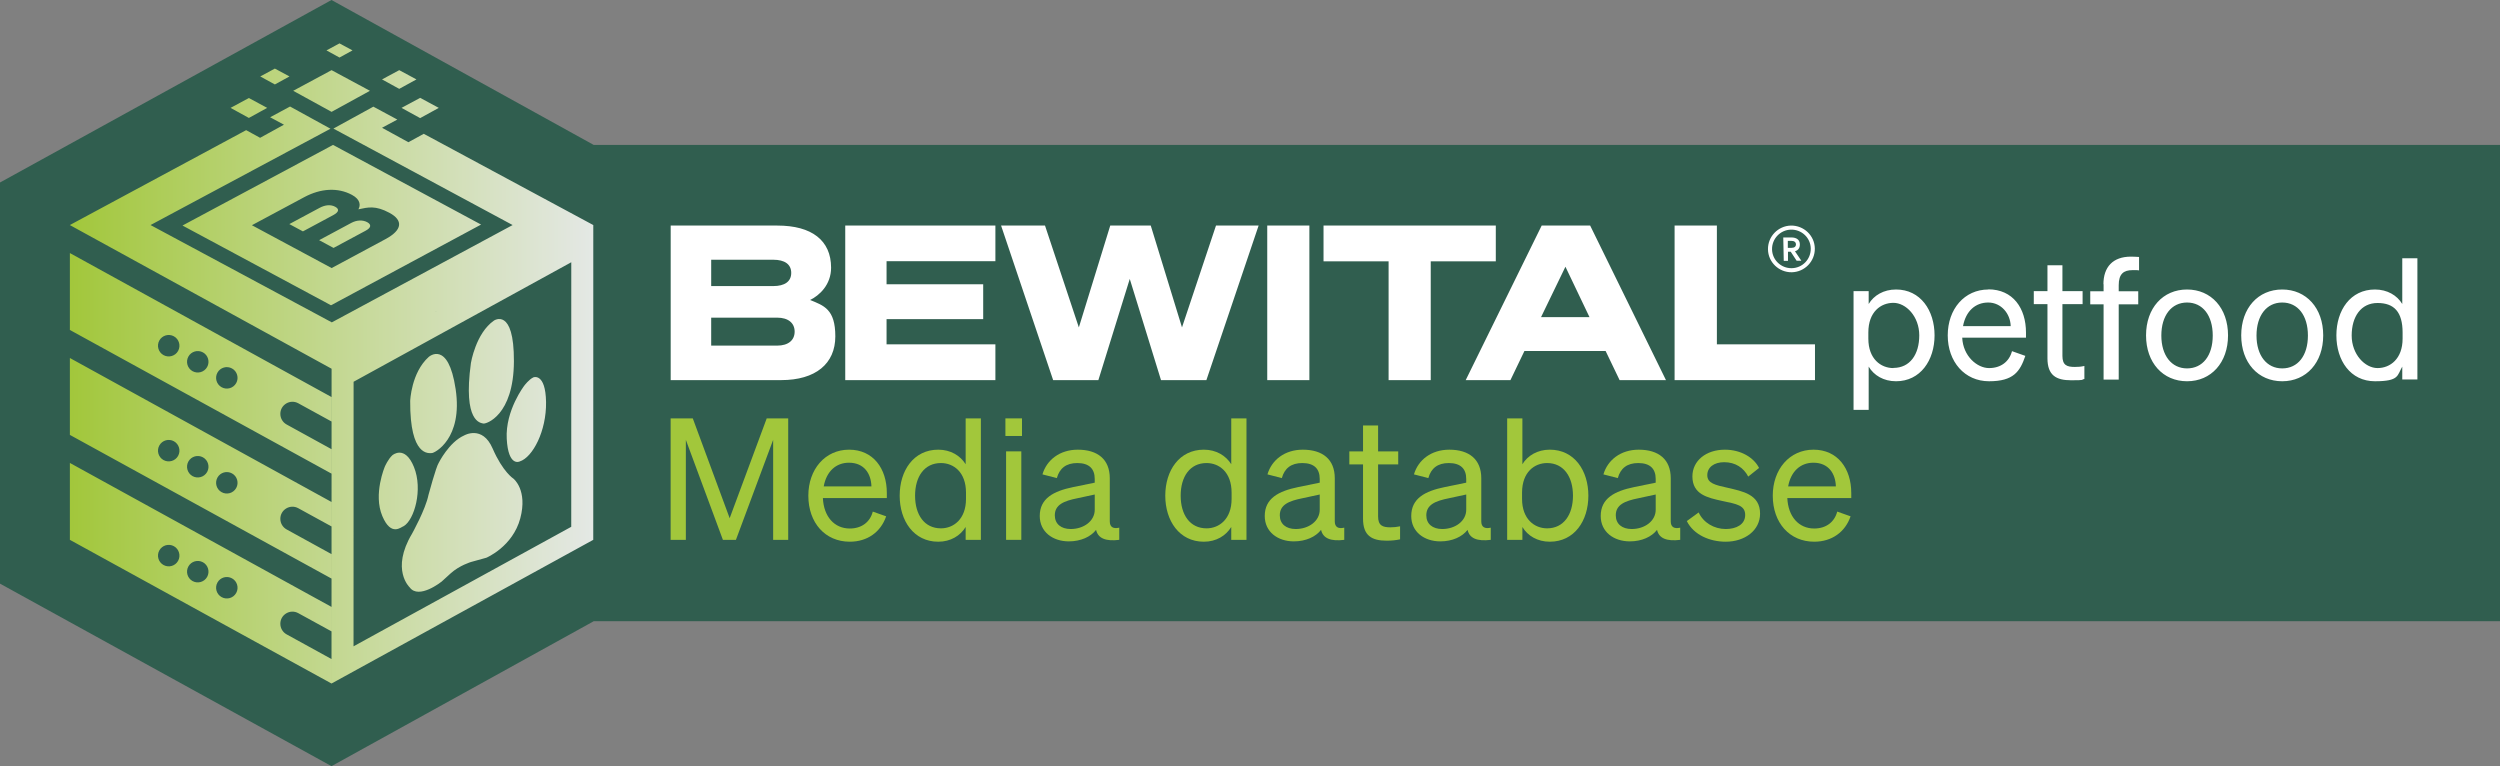<?xml version="1.0" encoding="UTF-8"?>
<svg id="Ebene_2" data-name="Ebene 2" xmlns="http://www.w3.org/2000/svg" xmlns:xlink="http://www.w3.org/1999/xlink" viewBox="0 0 6821.34 2090.46">
  <rect x="0" y="0" width="6821.34" height="2090.46" fill="#808080" stroke="none"/>
  <defs>
    <style>
      .cls-1 {
        fill: #fff;
      }

      .cls-2 {
        fill: #305e4f;
      }

      .cls-3 {
        fill: url(#Unbenannter_Verlauf_30);
      }

      .cls-4 {
        fill: #a2c73b;
      }
    </style>
    <linearGradient id="Unbenannter_Verlauf_30" data-name="Unbenannter Verlauf 30" x1="190.57" y1="991.69" x2="1618.81" y2="991.69" gradientUnits="userSpaceOnUse">
      <stop offset="0" stop-color="#a2c73b"/>
      <stop offset="1" stop-color="#e4e8e5"/>
    </linearGradient>
  </defs>
  <g id="Layer_1" data-name="Layer 1">
    <polygon class="cls-2" points="6821.34 395.39 1619.89 395.39 904.48 0 0 497.96 0 648 0 1442.46 0 1592.5 904.48 2090.46 1619.97 1695.02 1619.91 1695.01 6821.34 1695.01 6821.34 395.39"/>
    <path id="BEWITAL_petfood" data-name="BEWITAL petfood" class="cls-1" d="M2306.27,1037.15h409.7v-97.65h-296.96v-68.8h263.67v-94.99h-263.67v-63.03h296.96v-97.21h-409.7v421.69ZM3225.11,893.34l-85.23-277.87h-110.53l-85.67,277.87-92.33-277.87h-119.85l142.04,421.69h123.4l85.67-276.1,85.23,276.1h123.84l142.49-421.69h-116.3l-92.77,277.87h0ZM2209.95,818.76c25.75-12.43,57.7-41.73,57.7-88.33,0-74.57-52.82-114.97-146.48-114.97h-291.19v421.69h301.4c94.1,0,147.81-44.83,147.81-119.4s-31.52-83.89-69.25-99.43M1940.51,708.68h169.12c31.52,0,49.27,12.43,49.27,35.95s-17.76,35.95-49.27,35.95h-169.12v-71.91ZM2120.28,943.05h-179.77v-76.35h179.77c31.07,0,47.94,15.09,47.94,38.17s-16.87,38.17-47.94,38.17M4878.57,711.34v-24.41c-.44,0,7.55,0,7.55,0l15.98,24.41h12.87l-17.31-25.75c8.88-2.66,13.32-8.88,13.32-18.64,0-12.87-9.32-19.09-23.53-19.09h-21.75l1.33,63.92h11.1l.44-.44ZM4887.45,657.19c7.99,0,12.43,3.11,12.87,9.32,0,6.21-4,9.77-12.43,9.77h-9.77v-19.09h9.77-.44ZM4889.23,742.86c35.07-.89,63.03-29.74,62.59-64.81-.44-35.07-29.74-63.03-65.25-62.59-35.07.89-63.03,29.74-62.59,64.81.44,35.07,29.74,63.03,64.81,62.59M4887.01,626.56c29.3-.44,53.27,22.64,53.71,51.49.44,29.3-22.64,53.27-51.93,53.71-29.3.44-53.27-22.64-53.71-51.49-.44-28.85,22.64-53.27,51.93-53.71M3457.7,1037.15h114.97v-421.69h-114.97v421.69ZM4206.53,615.47l-207.29,421.69h122.07l38.17-79.46h221.5l38.17,79.46h126.51l-206.85-421.69h-132.28ZM4204.76,865.37l66.58-137.6,65.69,137.6h-132.28ZM4684.15,615.47h-114.97v421.69h383.07v-97.65h-267.66v-324.03h-.44ZM4081.36,615.47h-470.07v97.65h177.55v324.03h114.97v-324.03h177.55v-97.65h0ZM5173.31,789.91c-33.74,0-60.37,15.98-74.57,39.51v-35.07h-41.28v324.03h41.28v-118.07c14.2,23.97,40.84,39.95,74.57,39.95,66.58,0,105.2-57.26,105.2-125.18s-38.17-125.18-105.2-125.18M5166.21,1004.31c-34.18,0-68.36-24.86-68.36-80.34v-16.87c0-56.37,34.18-80.79,68.36-80.79s70.58,36.84,70.58,88.78-25.3,88.78-70.58,88.78M5425.44,789.91c-65.25,0-110.97,53.27-110.97,125.18s46.16,125.18,112.75,125.18,84.34-26.19,98.99-69.25l-36.4-12.87c-7.55,28.41-30.18,46.16-62.59,46.16s-71.02-32.4-73.24-83.01h174v-13.76c0-66.58-35.51-118.07-102.98-118.07M5356.19,889.79c7.55-40.84,33.74-64.36,68.8-64.36s60.37,30.18,61.26,64.36h-130.06ZM5627.4,971.46v-141.6h55.04v-35.51h-55.04v-70.58h-40.84v70.58h-37.29v35.51h37.29v147.81c0,46.16,23.53,59.92,64.36,59.92s25.75-1.33,36.4-3.55v-35.51c-9.77,2.22-16.42,2.66-26.19,2.66-21.31,0-33.74-4.44-33.74-30.18M6554.68,704.69v124.73c-14.2-23.53-40.84-39.51-74.57-39.51-67.03,0-105.2,56.82-105.2,125.18s38.17,125.18,105.2,125.18,60.37-15.98,74.57-39.95v35.07h41.28v-330.69h-41.28ZM6555.57,923.96c0,55.49-34.18,80.34-68.36,80.34s-70.58-37.29-70.58-88.78,25.3-88.78,70.58-88.78,68.36,24.41,68.36,80.79v16.87h0v-.44ZM5739.71,775.26v19.53h-36.4v35.51h36.4v205.52h41.28v-205.52h53.27v-35.51h-53.27v-16.42c0-31.07,13.32-41.28,37.73-41.28s11.1,0,17.76.89v-36.84c-9.32-.44-13.76-.89-22.19-.89-49.27,0-75.02,28.41-75.02,75.46M5967.42,789.91c-65.69,0-111.86,50.6-111.86,125.18s46.16,125.18,111.86,125.18,111.86-50.6,111.86-125.18-46.16-125.18-111.86-125.18M5967.42,1005.2c-42.17,0-70.13-35.07-70.13-89.66s27.52-90.11,70.13-90.11,70.13,35.07,70.13,90.11-27.52,89.66-70.13,89.66M6227.09,789.91c-65.69,0-111.86,50.6-111.86,125.18s46.16,125.18,111.86,125.18,111.86-50.6,111.86-125.18-46.16-125.18-111.86-125.18M6227.09,1005.2c-42.17,0-70.13-35.07-70.13-89.66s27.52-90.11,70.13-90.11,70.13,35.07,70.13,90.11-27.52,89.66-70.13,89.66"/>
    <path class="cls-3" d="M789.45,611.4l82.59-44.3c15.38-8.25,30.46-9.45,42.58-2.93,12.13,6.52,9.87,14.61-5.51,22.86l-82.57,44.31-36.87-19.81-.23-.12ZM1156.27,365.08l-42,22.97-71.88-39.44,41.71-22.38-65.37-35.2-109,59.82,489.01,263.2-493.4,265.53-494.59-265.53,491.01-262.84-110.31-60.57-54.43,29.28,37.76,20.31-65.08,35.79-38.06-20.9-481.08,258.93,714.17,392.04,714.07-392.04-462.54-248.97ZM910.12,676.48l87.71-47.11c15.37-8.25,15.82-16.85,3.92-23.25-11.89-6.39-28.11-6.04-43.27,2.09l-87.74,47.1,39.37,21.16ZM497.92,615.37l410.75-219.98,403.94,217.36-.22.12-409.22,220.13-405.25-217.62ZM829.83,538.12l-142.51,76.4,217.59,116.9,147.03-79.01c45.86-24.64,48.94-51.12,10.54-71.77-38.24-20.57-58.4-15.04-84.63-9.5,6.04-10.2,6.38-26.55-17.48-39.38-38.43-20.67-85.02-18.05-130.53,6.35ZM1146.4,266.98l-50.85,27.37,50.85,27.92,50.85-27.92-50.85-27.37ZM926.31,118.37l-35.54,19.13,35.54,19.51,35.54-19.51-35.54-19.13ZM1089.33,191.4l-46.96,25.27,46.96,25.78,46.96-25.78-46.96-25.27ZM679.04,267.45l-49.99,26.9,49.99,27.45,49.99-27.45-49.99-26.9ZM750,187.12l-39.86,21.45,39.86,21.88,39.86-21.88-39.86-21.45ZM904.7,191.4l-104.7,56.34,104.7,57.48,104.7-57.48-104.7-56.34ZM904.54,1865.01l-218.7-120-495.18-272.04v-209.82l611.13,336.33,102.74,56.5v66.75l-90.71-49.74c-22.08-12.11-49.04,3.96-48.91,29.14h0c.06,11.99,6.61,23,17.12,28.77l122.51,67.36v66.75ZM474.54,1490.33c-14.2-7.79-31.95-2.66-39.83,11.54-7.79,14.1-2.66,31.95,11.44,39.74,14.2,7.89,32.05,2.76,39.84-11.44,7.79-14.1,2.66-31.95-11.44-39.83ZM553.82,1534.2c-14.2-7.79-32.05-2.66-39.84,11.44-7.79,14.2-2.66,31.95,11.44,39.83,14.2,7.79,31.95,2.66,39.83-11.44,7.79-14.2,2.66-32.05-11.44-39.84ZM633.09,1578.08c-14.2-7.89-32.05-2.76-39.83,11.44-7.79,14.1-2.66,31.95,11.44,39.74,14.2,7.89,31.95,2.76,39.83-11.44,7.79-14.1,2.66-31.95-11.44-39.74ZM904.54,1578.67l-218.7-120.1-495.18-271.94v-209.82l611.13,336.33,102.74,56.5v66.75l-90.71-49.74c-22.08-12.11-49.04,3.96-48.91,29.14h0c.06,11.99,6.61,23,17.12,28.77l122.51,67.36v66.75ZM474.54,1203.99c-14.2-7.79-31.95-2.66-39.83,11.54-7.79,14.1-2.66,31.95,11.44,39.74,14.2,7.79,32.05,2.66,39.84-11.44,7.79-14.2,2.66-31.95-11.44-39.84ZM553.82,1247.86c-14.2-7.79-32.05-2.66-39.84,11.44-7.79,14.2-2.66,31.95,11.44,39.84,14.2,7.79,31.95,2.66,39.83-11.44,7.79-14.2,2.66-32.05-11.44-39.83ZM633.09,1291.74c-14.2-7.89-32.05-2.76-39.83,11.44-7.79,14.1-2.66,31.95,11.44,39.74,14.2,7.89,31.95,2.76,39.83-11.44,7.79-14.1,2.66-31.95-11.44-39.74ZM904.54,1292.33l-218.7-120.1-495.18-271.94v-209.82l611.13,336.33,102.74,56.5v66.75l-90.71-49.74c-22.08-12.11-49.04,3.96-48.91,29.14h0c.06,11.99,6.61,23,17.12,28.77l122.51,67.36v66.75ZM474.54,917.65c-14.2-7.79-31.95-2.66-39.83,11.44-7.79,14.2-2.66,32.05,11.44,39.84,14.2,7.79,32.05,2.66,39.84-11.44,7.79-14.2,2.66-31.95-11.44-39.83ZM553.82,961.53c-14.2-7.79-32.05-2.66-39.84,11.44-7.79,14.2-2.66,31.95,11.44,39.83,14.2,7.79,31.95,2.66,39.83-11.44,7.79-14.2,2.66-32.05-11.44-39.83ZM633.09,1005.4c-14.2-7.89-32.05-2.76-39.83,11.44-7.79,14.1-2.66,31.95,11.44,39.74,14.2,7.89,31.95,2.76,39.83-11.44,7.79-14.1,2.66-31.95-11.44-39.74ZM1284.93,990.42c-22.22,162.61,26.92,163.33,33.79,165.22,6.87,1.89,82.96-21,83.51-169.83.55-148.82-54.4-111.1-54.4-111.1-49.67,34.19-62.89,115.71-62.89,115.71ZM1455.58,1029.53s32.98-13.05,34.34,67.38c1.33,78.78-36.36,151.03-71.88,162.2,0,0-31.18,15.86-35.39-61.76-4.22-77.62,48.1-145.36,48.1-145.36,0,0,12.68-17.03,24.84-22.45ZM1169.87,973.83s53.13-47.52,73.36,87.91c20.24,135.44-57.43,174.57-64.99,174.5-7.56-.07-59.89,11.11-59.03-142.08,0,0,2.65-77.29,50.65-120.34ZM1070.52,1242.18s33.97-29.61,59,32.15c24.84,61.27.95,144.15-27.93,161.23-6.86,1.84-34.03,30.13-58.4-27.35-25.49-60.11,7.09-135.64,7.09-135.64,0,0,8.58-19.72,20.24-30.39ZM1197.18,1262.65s28.01-56.29,69.23-74.51c0,0,49.67-29.16,77.66,35.41,28,64.57,57.05,82.6,57.05,82.6,0,0,39.1,30.78,18.48,108.19-20.62,77.42-92.49,107.43-92.49,107.43l-41.75,11.59s-31.71,9.22-56.02,31.38l-24.31,22.16s-62.36,49.97-87.19,15.76c0,0-52.3-48.08,6.37-146.38,0,0,37-66.26,44.93-105.86,0,0,20.62-76.78,28.02-87.76ZM1558.74,715.55l-593.95,326.09-.17,721.87,594.03-326.09.08-721.87M1618.81,614.05l-.1,858.92-714.17,392.04.2-858.92,714.07-392.04h0Z"/>
    <g>
      <path class="cls-4" d="M1972.46,1472.99l-101.09-272.8v272.8h-41.54v-331.42h60.47l100.63,272.34,101.09-272.34h58.62v331.42h-41.08v-272.8l-101.55,272.8h-35.54Z"/>
      <path class="cls-4" d="M2205.56,1352.51c0-72.01,45.7-125.55,111.24-125.55s102.94,51.24,102.94,118.17v13.85h-174.48c2.31,50.78,31.39,83.09,73.39,83.09,32.31,0,55.39-17.54,62.78-46.16l36.47,12.92c-14.77,42.93-51.24,69.24-99.24,69.24-66.93,0-113.09-51.24-113.09-125.55ZM2247.56,1327.13h130.17c-.92-34.16-19.39-64.62-61.39-64.62-35.08,0-61.39,23.54-68.78,64.62Z"/>
      <path class="cls-4" d="M2454.81,1352.51c0-68.78,38.31-125.55,105.24-125.55,33.7,0,60.01,16.16,74.78,39.7v-125.09h41.54v331.42h-41.54v-35.08c-14.77,24-41.08,40.16-74.78,40.16-66.93,0-105.24-57.24-105.24-125.55ZM2567.44,1263.43c-45.24,0-70.62,36.93-70.62,89.09s25.39,89.09,70.62,89.09c34.16,0,68.32-24.93,68.32-80.32v-17.08c0-56.31-34.16-80.78-68.32-80.78Z"/>
      <path class="cls-4" d="M2743.3,1141.57h45.24v48.01h-45.24v-48.01ZM2786.69,1472.99h-41.54v-241.41h41.54v241.41Z"/>
      <path class="cls-4" d="M2837,1407.91c0-48.01,37.39-67.85,91.4-78.93l58.62-12v-10.16c0-27.7-15.23-43.39-47.54-43.39-30.47,0-48.47,14.31-55.85,41.08l-39.24-10.16c11.54-39.24,47.08-67.39,96.47-67.39,54.01,0,87.24,26.31,87.24,78.01v117.71c0,15.69,9.69,20.77,25.85,17.08v33.23c-36.93,4.62-58.16-4.15-63.24-27.23-14.77,18.93-41.54,31.39-74.32,31.39-43.85,0-79.39-25.85-79.39-69.24ZM2987.02,1349.28l-47.08,10.16c-36.93,7.39-61.85,17.54-61.85,46.62,0,23.54,17.08,37.39,43.39,37.39,35.54,0,65.55-21.69,65.55-52.62v-41.54Z"/>
      <path class="cls-4" d="M3179.5,1352.51c0-68.78,38.31-125.55,105.24-125.55,33.7,0,60.01,16.16,74.78,39.7v-125.09h41.54v331.42h-41.54v-35.08c-14.77,24-41.08,40.16-74.78,40.16-66.93,0-105.24-57.24-105.24-125.55ZM3292.13,1263.43c-45.24,0-70.62,36.93-70.62,89.09s25.39,89.09,70.62,89.09c34.16,0,68.32-24.93,68.32-80.32v-17.08c0-56.31-34.16-80.78-68.32-80.78Z"/>
      <path class="cls-4" d="M3450.91,1407.91c0-48.01,37.39-67.85,91.4-78.93l58.62-12v-10.16c0-27.7-15.23-43.39-47.54-43.39-30.47,0-48.47,14.31-55.85,41.08l-39.24-10.16c11.54-39.24,47.08-67.39,96.47-67.39,54.01,0,87.24,26.31,87.24,78.01v117.71c0,15.69,9.69,20.77,25.85,17.08v33.23c-36.93,4.62-58.16-4.15-63.24-27.23-14.77,18.93-41.54,31.39-74.32,31.39-43.85,0-79.39-25.85-79.39-69.24ZM3600.92,1349.28l-47.08,10.16c-36.93,7.39-61.85,17.54-61.85,46.62,0,23.54,17.08,37.39,43.39,37.39,35.54,0,65.55-21.69,65.55-52.62v-41.54Z"/>
      <path class="cls-4" d="M3719.09,1267.12h-37.39v-35.54h37.39v-70.62h41.08v70.62h54.93v35.54h-54.93v141.71c0,25.39,12.46,30,33.7,30,9.69,0,16.62-.92,26.31-2.77v35.54c-10.62,2.31-22.62,3.69-36.47,3.69-41.08,0-64.62-13.85-64.62-60.01v-148.17Z"/>
      <path class="cls-4" d="M3850.64,1407.91c0-48.01,37.39-67.85,91.4-78.93l58.62-12v-10.16c0-27.7-15.23-43.39-47.54-43.39-30.47,0-48.47,14.31-55.85,41.08l-39.24-10.16c11.54-39.24,47.08-67.39,96.47-67.39,54.01,0,87.24,26.31,87.24,78.01v117.71c0,15.69,9.69,20.77,25.85,17.08v33.23c-36.93,4.62-58.16-4.15-63.24-27.23-14.77,18.93-41.54,31.39-74.32,31.39-43.85,0-79.39-25.85-79.39-69.24ZM4000.66,1349.28l-47.08,10.16c-36.93,7.39-61.85,17.54-61.85,46.62,0,23.54,17.08,37.39,43.39,37.39,35.54,0,65.55-21.69,65.55-52.62v-41.54Z"/>
      <path class="cls-4" d="M4153.9,1437.91v35.08h-41.54v-331.42h41.54v125.09c14.31-23.54,41.08-39.7,74.78-39.7,66.93,0,105.24,56.78,105.24,125.55s-38.31,125.55-105.24,125.55c-33.7,0-60.47-16.16-74.78-40.16ZM4152.98,1361.29c0,55.39,34.16,80.32,68.32,80.32,45.24,0,70.62-37.39,70.62-89.09s-25.39-89.09-70.62-89.09c-34.16,0-68.32,24.46-68.32,80.78v17.08Z"/>
      <path class="cls-4" d="M4367.61,1407.91c0-48.01,37.39-67.85,91.4-78.93l58.62-12v-10.16c0-27.7-15.23-43.39-47.54-43.39-30.47,0-48.47,14.31-55.85,41.08l-39.24-10.16c11.54-39.24,47.08-67.39,96.47-67.39,54.01,0,87.24,26.31,87.24,78.01v117.71c0,15.69,9.69,20.77,25.85,17.08v33.23c-36.93,4.62-58.16-4.15-63.24-27.23-14.77,18.93-41.54,31.39-74.32,31.39-43.85,0-79.39-25.85-79.39-69.24ZM4517.63,1349.28l-47.08,10.16c-36.93,7.39-61.85,17.54-61.85,46.62,0,23.54,17.08,37.39,43.39,37.39,35.54,0,65.55-21.69,65.55-52.62v-41.54Z"/>
      <path class="cls-4" d="M4634.87,1398.21c12.92,28.16,42.47,45.24,73.85,45.24,28.16,0,53.08-12,53.08-38.31s-23.08-30-62.78-38.31c-39.7-8.77-81.24-17.54-81.24-66.93,0-42.93,37.39-72.93,88.63-72.93,43.39,0,78.93,21.23,93.24,49.85l-29.54,23.54c-12.46-24-35.08-39.24-65.55-39.24-27.7,0-46.16,13.85-46.16,35.54s21.23,26.77,54.93,34.16c41.54,9.69,89.09,18,89.09,70.62,0,46.16-42,76.62-93.7,76.62-43.85,0-87.7-18.93-106.17-56.31l32.31-23.54Z"/>
      <path class="cls-4" d="M4837.04,1352.51c0-72.01,45.7-125.55,111.24-125.55s102.94,51.24,102.94,118.17v13.85h-174.48c2.31,50.78,31.39,83.09,73.39,83.09,32.31,0,55.39-17.54,62.78-46.16l36.47,12.92c-14.77,42.93-51.24,69.24-99.24,69.24-66.93,0-113.09-51.24-113.09-125.55ZM4879.05,1327.13h130.17c-.92-34.16-19.39-64.62-61.39-64.62-35.08,0-61.39,23.54-68.78,64.62Z"/>
    </g>
  </g>
</svg>